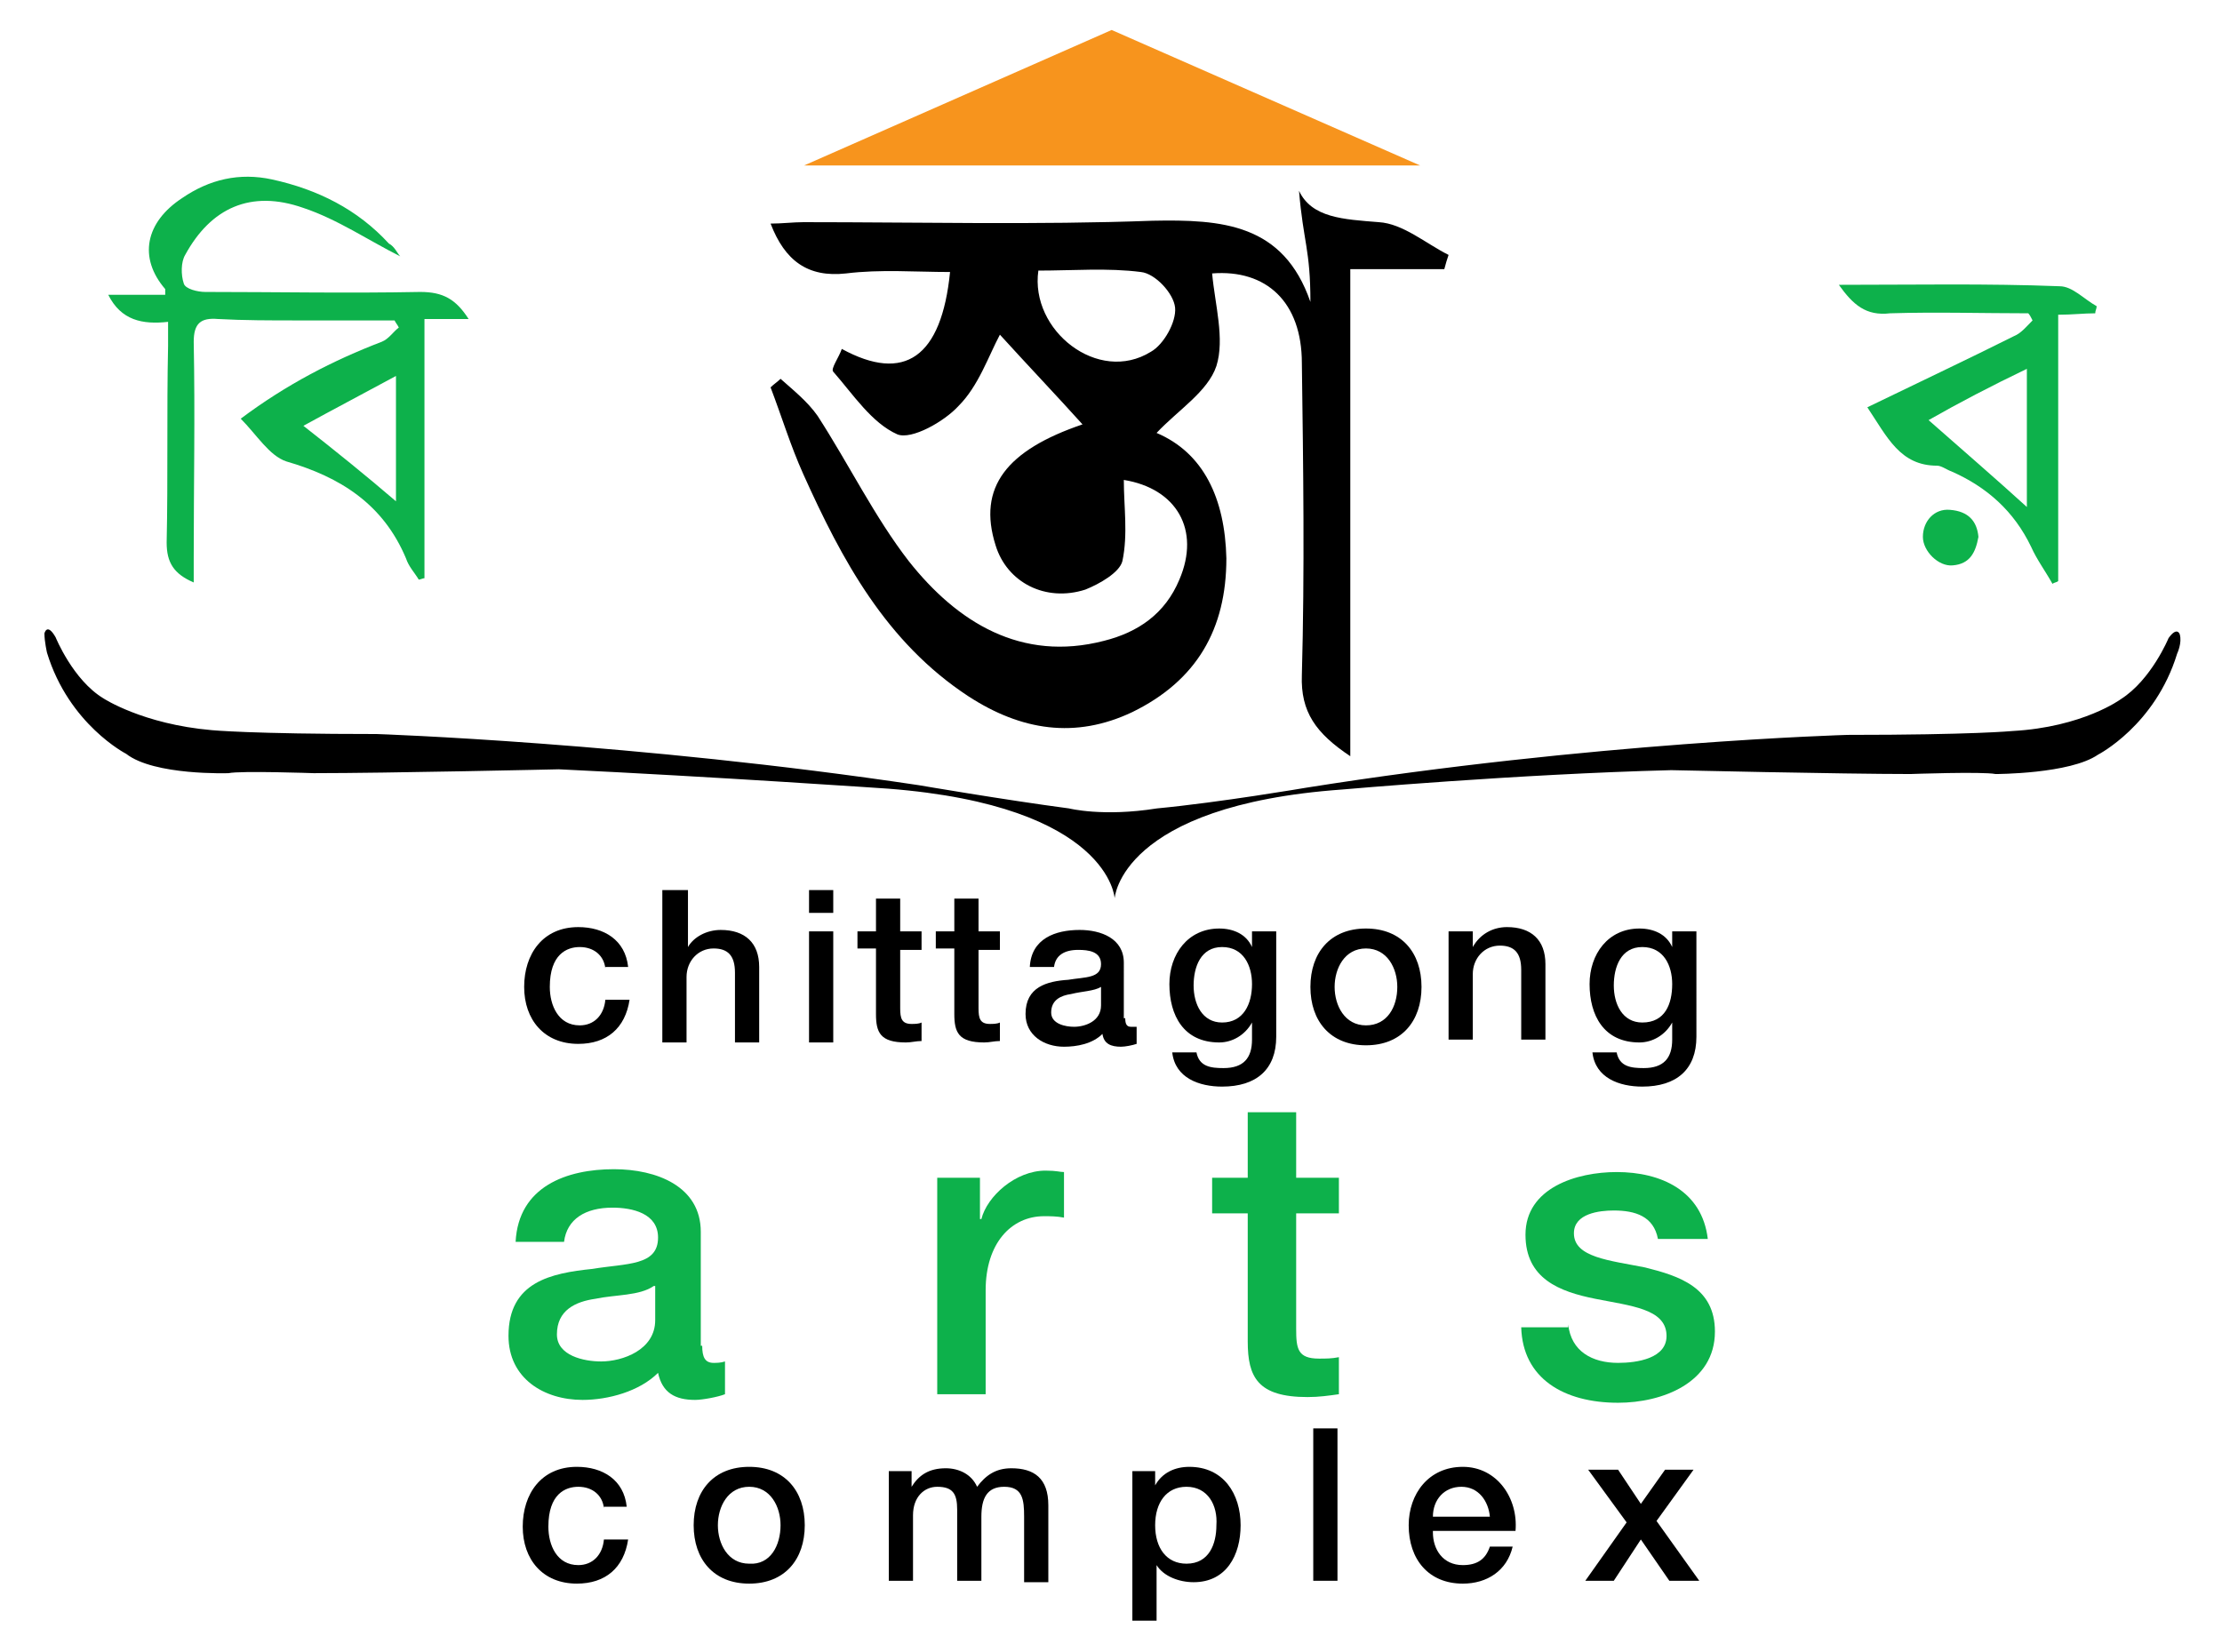 <?xml version="1.0" encoding="UTF-8" standalone="no"?>
<!-- Generator: Adobe Illustrator 21.0.0, SVG Export Plug-In . SVG Version: 6.00 Build 0)  -->

<svg
   xmlns:dc="http://purl.org/dc/elements/1.1/"
   xmlns:cc="http://creativecommons.org/ns#"
   xmlns:rdf="http://www.w3.org/1999/02/22-rdf-syntax-ns#"
   xmlns:svg="http://www.w3.org/2000/svg"
   xmlns="http://www.w3.org/2000/svg"
   xmlns:sodipodi="http://sodipodi.sourceforge.net/DTD/sodipodi-0.dtd"
   xmlns:inkscape="http://www.inkscape.org/namespaces/inkscape"
   version="1.1"
   id="svg47"
   inkscape:version="0.92.2 (5c3e80d, 2017-08-06)"
   sodipodi:docname="Bistaar_Logo_2014.svg"
   x="0px"
   y="0px"
   viewBox="0 0 156 116"
   xml:space="preserve"
   width="156"
   height="116"><defs
     id="defs75" /><sodipodi:namedview
     pagecolor="#ffffff"
     bordercolor="#666666"
     borderopacity="1"
     objecttolerance="10"
     gridtolerance="10"
     guidetolerance="10"
     inkscape:pageopacity="0"
     inkscape:pageshadow="2"
     inkscape:window-width="1366"
     inkscape:window-height="705"
     id="namedview73"
     showgrid="false"
     inkscape:zoom="1.8322581"
     inkscape:cx="78"
     inkscape:cy="58"
     inkscape:window-x="-8"
     inkscape:window-y="-8"
     inkscape:window-maximized="1"
     inkscape:current-layer="svg47" /><style
     type="text/css"
     id="style2">
	.st0{fill:#F7941D;}
	.st1{fill:#0DB14B;}
	.st2{fill:none;stroke:#000000;stroke-miterlimit:10;}
</style><g
     id="g114"><g
       transform="translate(0.5,0.5)"
       id="g68"><g
         transform="matrix(0.302,0,0,0.302,281.879,4.595)"
         id="switch85"><g
           id="g81"><polygon
             style="fill:#f7941d"
             points="-748.1,21.6 -676.6,-9.9 -604.9,21.6 "
             class="st0"
             id="polygon23" /><path
             d="m -675.9,192 c 0,0 -1.1,-21.5 -52.7,-25.5 0,0 -40.8,-2.8 -76.5,-4.5 0,0 -39.7,0.9 -57,0.9 0,0 -17,-0.6 -19.8,0 0,0 -17.3,0.6 -23.8,-4.5 0,0 -13.3,-6.8 -18.4,-23.5 0,0 -0.6,-2.6 -0.6,-4.5 0,0 0.6,-2.6 2.6,0.9 0,0 4,9.9 11.1,14.2 0,0 9.1,6 25.2,7.4 0,0 9.1,0.9 38.3,0.9 0,0 60.1,2 126.1,11.9 0,0 19.8,3.4 34.9,5.4 0,0 7.9,2 20.4,0 14.7,-1.4 34.6,-4.8 34.6,-4.8 66.5,-10.6 126,-12.3 126,-12.3 29.2,0 38.3,-0.9 38.3,-0.9 16.4,-0.9 25.2,-7.4 25.2,-7.4 7.1,-4.5 11.1,-14.2 11.1,-14.2 2,-2.8 2.6,-0.9 2.6,-0.9 0.6,2 -0.6,4.5 -0.6,4.5 -5.1,16.7 -18.4,23.5 -18.4,23.5 -6.5,4.5 -23.8,4.5 -23.8,4.5 -3.1,-0.6 -19.8,0 -19.8,0 -15.9,0 -55.6,-0.9 -55.6,-0.9 -35.7,0.9 -76.5,4.5 -76.5,4.5 -51.7,3.7 -52.9,25.3 -52.9,25.3 z"
             inkscape:connector-curvature="0"
             id="path79" /></g></g><g
         id="g22"><path
           inkscape:connector-curvature="0"
           id="path8"
           d="m 41.9,105.4 c -0.1,-0.9 -0.8,-1.5 -1.8,-1.5 -0.9,0 -2.1,0.5 -2.1,2.8 0,1.3 0.6,2.7 2.1,2.7 1,0 1.7,-0.7 1.8,-1.8 h 1.7 c -0.3,2 -1.6,3.1 -3.6,3.1 -2.4,0 -3.8,-1.7 -3.8,-4 0,-2.3 1.3,-4.2 3.8,-4.2 1.8,0 3.3,0.9 3.5,2.8 h -1.6 z" /><path
           inkscape:connector-curvature="0"
           id="path10"
           d="m 48.2,106.6 c 0,-2.4 1.4,-4.1 3.9,-4.1 2.5,0 3.9,1.7 3.9,4.1 0,2.4 -1.4,4.1 -3.9,4.1 -2.5,0 -3.9,-1.7 -3.9,-4.1 z m 6.1,0 c 0,-1.3 -0.7,-2.7 -2.2,-2.7 -1.5,0 -2.2,1.4 -2.2,2.7 0,1.3 0.7,2.7 2.2,2.7 1.5,0.1 2.2,-1.3 2.2,-2.7 z" /><path
           inkscape:connector-curvature="0"
           id="path12"
           d="m 61.9,102.8 h 1.6 v 1.1 0 c 0.5,-0.8 1.2,-1.3 2.4,-1.3 0.9,0 1.8,0.4 2.2,1.3 0.6,-0.8 1.3,-1.3 2.4,-1.3 1.6,0 2.6,0.7 2.6,2.6 v 5.4 H 71.4 V 106 c 0,-1.2 -0.1,-2.1 -1.4,-2.1 -1.2,0 -1.6,0.8 -1.6,2.1 v 4.5 h -1.7 v -5 c 0,-1.1 -0.3,-1.6 -1.4,-1.6 -0.9,0 -1.7,0.7 -1.7,2 v 4.6 h -1.7 z" /><path
           inkscape:connector-curvature="0"
           id="path14"
           d="m 79,102.8 h 1.6 v 1 0 c 0.5,-0.9 1.4,-1.3 2.4,-1.3 2.4,0 3.6,1.9 3.6,4.1 0,2.1 -1,4 -3.3,4 -1,0 -2.1,-0.4 -2.6,-1.2 v 0 3.9 H 79 Z m 3.8,1.1 c -1.4,0 -2.2,1.1 -2.2,2.7 0,1.6 0.8,2.7 2.2,2.7 1.6,0 2.1,-1.4 2.1,-2.7 0.1,-1.4 -0.6,-2.7 -2.1,-2.7 z" /><path
           inkscape:connector-curvature="0"
           id="path16"
           d="m 91.7,99.8 h 1.7 v 10.7 h -1.7 z" /><path
           inkscape:connector-curvature="0"
           id="path18"
           d="m 100.1,107.1 c 0,1.2 0.7,2.3 2.1,2.3 1,0 1.6,-0.4 1.9,-1.3 h 1.6 c -0.4,1.7 -1.8,2.6 -3.5,2.6 -2.4,0 -3.8,-1.7 -3.8,-4.1 0,-2.2 1.4,-4.1 3.8,-4.1 2.4,0 3.9,2.2 3.7,4.5 h -5.8 z m 4,-1.1 c -0.1,-1.1 -0.8,-2.1 -2,-2.1 -1.2,0 -2,0.9 -2,2.1 z" /><path
           inkscape:connector-curvature="0"
           id="path20"
           d="m 113.7,106.4 -2.7,-3.7 h 2.1 l 1.6,2.4 1.7,-2.4 h 2 l -2.6,3.6 3,4.2 h -2.1 l -2,-2.9 -1.9,2.9 h -2 z" /></g><g
         id="g32"><path
           style="fill:#0db14b"
           inkscape:connector-curvature="0"
           id="path24"
           d="m 48.8,94 c 0,0.8 0.2,1.2 0.8,1.2 0.2,0 0.5,0 0.8,-0.1 v 2.3 c -0.5,0.2 -1.6,0.4 -2.1,0.4 -1.4,0 -2.3,-0.5 -2.6,-1.9 -1.3,1.3 -3.5,1.9 -5.3,1.9 -2.7,0 -5.2,-1.5 -5.2,-4.5 0,-3.8 3,-4.4 5.9,-4.7 2.4,-0.4 4.6,-0.2 4.6,-2.2 0,-1.7 -1.8,-2.1 -3.2,-2.1 -1.9,0 -3.2,0.8 -3.4,2.4 h -3.4 c 0.2,-3.9 3.6,-5.1 6.9,-5.1 3,0 6.1,1.2 6.1,4.4 v 8 z m -3.4,-4.2 c -1,0.7 -2.7,0.6 -4.1,0.9 -1.4,0.2 -2.7,0.8 -2.7,2.5 0,1.5 1.9,1.9 3.1,1.9 1.5,0 3.8,-0.8 3.8,-2.9 v -2.4 z"
           class="st1" /><path
           style="fill:#0db14b"
           inkscape:connector-curvature="0"
           id="path26"
           d="m 65.1,82.2 h 3.2 v 2.9 h 0.1 c 0.4,-1.6 2.4,-3.4 4.5,-3.4 0.8,0 1,0.1 1.3,0.1 V 85 c -0.5,-0.1 -1,-0.1 -1.4,-0.1 -2.3,0 -4.1,1.9 -4.1,5.2 v 7.3 H 65.3 V 82.2 Z"
           class="st1" /><path
           style="fill:#0db14b"
           inkscape:connector-curvature="0"
           id="path28"
           d="m 84.6,82.2 h 2.5 v -4.6 h 3.4 v 4.6 h 3 v 2.5 h -3 v 8.1 c 0,1.4 0.1,2.1 1.6,2.1 0.5,0 0.9,0 1.4,-0.1 v 2.6 c -0.7,0.1 -1.4,0.2 -2.2,0.2 -3.5,0 -4.2,-1.4 -4.2,-3.9 v -9 h -2.5 z"
           class="st1" /><path
           style="fill:#0db14b"
           inkscape:connector-curvature="0"
           id="path30"
           d="m 109.6,92.5 c 0.2,1.9 1.7,2.7 3.5,2.7 1.3,0 3.5,-0.3 3.4,-2 -0.1,-1.8 -2.5,-2 -5,-2.5 -2.5,-0.5 -4.9,-1.4 -4.9,-4.5 0,-3.3 3.6,-4.4 6.4,-4.4 3.1,0 6,1.3 6.4,4.7 h -3.5 c -0.3,-1.6 -1.6,-2 -3.1,-2 -1,0 -2.8,0.2 -2.8,1.6 0,1.7 2.5,1.9 5,2.4 2.4,0.6 4.9,1.4 4.9,4.5 0,3.6 -3.7,5 -6.8,5 -3.8,0 -6.7,-1.7 -6.8,-5.3 h 3.3 z"
           class="st1" /></g><g
         id="g54"><path
           inkscape:connector-curvature="0"
           id="path34"
           d="M 42,67.5 C 41.9,66.6 41.2,66 40.2,66 c -0.9,0 -2.1,0.5 -2.1,2.8 0,1.3 0.6,2.7 2.1,2.7 1,0 1.7,-0.7 1.8,-1.8 h 1.7 c -0.3,2 -1.6,3.1 -3.6,3.1 -2.4,0 -3.8,-1.7 -3.8,-4 0,-2.3 1.3,-4.2 3.8,-4.2 1.8,0 3.3,0.9 3.5,2.8 H 42 Z" /><path
           inkscape:connector-curvature="0"
           id="path36"
           d="m 46.1,62 h 1.7 v 4 0 c 0.4,-0.7 1.3,-1.2 2.3,-1.2 1.7,0 2.7,0.9 2.7,2.6 v 5.3 h -1.7 v -4.9 c 0,-1.2 -0.5,-1.7 -1.5,-1.7 -1.1,0 -1.9,0.9 -1.9,2 v 4.6 H 46 V 62 Z" /><path
           inkscape:connector-curvature="0"
           id="path38"
           d="M 56.3,62 H 58 v 1.6 h -1.7 z m 0,2.9 H 58 v 7.8 h -1.7 z" /><path
           inkscape:connector-curvature="0"
           id="path40"
           d="M 59.7,64.9 H 61 v -2.3 h 1.7 v 2.3 h 1.5 v 1.3 h -1.5 v 4.1 c 0,0.7 0.1,1.1 0.8,1.1 0.2,0 0.5,0 0.7,-0.1 v 1.3 c -0.4,0 -0.7,0.1 -1.1,0.1 -1.8,0 -2.1,-0.7 -2.1,-2 v -4.6 h -1.3 z" /><path
           inkscape:connector-curvature="0"
           id="path42"
           d="m 65.2,64.9 h 1.3 v -2.3 h 1.7 v 2.3 h 1.5 v 1.3 h -1.5 v 4.1 c 0,0.7 0.1,1.1 0.8,1.1 0.2,0 0.5,0 0.7,-0.1 v 1.3 c -0.4,0 -0.7,0.1 -1.1,0.1 -1.8,0 -2.1,-0.7 -2.1,-2 v -4.6 h -1.3 z" /><path
           inkscape:connector-curvature="0"
           id="path44"
           d="m 78.5,71 c 0,0.4 0.1,0.6 0.4,0.6 0.1,0 0.2,0 0.4,0 v 1.2 C 79,72.9 78.5,73 78.2,73 77.5,73 77,72.8 76.9,72.1 76.2,72.8 75.1,73 74.2,73 c -1.4,0 -2.7,-0.8 -2.7,-2.3 0,-1.9 1.5,-2.3 3,-2.4 1.2,-0.2 2.3,-0.1 2.3,-1.1 0,-0.9 -0.9,-1 -1.6,-1 -1,0 -1.6,0.4 -1.7,1.2 h -1.7 c 0.1,-2 1.8,-2.6 3.5,-2.6 1.5,0 3.1,0.6 3.1,2.3 V 71 Z m -1.7,-2.2 c -0.5,0.3 -1.3,0.3 -2.1,0.5 -0.7,0.1 -1.4,0.4 -1.4,1.3 0,0.8 1,1 1.6,1 0.8,0 1.9,-0.4 1.9,-1.5 z" /><path
           inkscape:connector-curvature="0"
           id="path46"
           d="m 89.1,72.3 c 0,2.3 -1.4,3.5 -3.8,3.5 -1.6,0 -3.3,-0.6 -3.5,-2.4 h 1.7 c 0.2,1 1,1.1 1.9,1.1 1.4,0 2,-0.7 2,-2 v -1.2 0 c -0.5,0.9 -1.4,1.4 -2.3,1.4 -2.5,0 -3.5,-1.9 -3.5,-4.1 0,-2.1 1.3,-3.9 3.5,-3.9 1,0 1.9,0.4 2.3,1.3 v 0 -1.1 h 1.7 z m -1.7,-3.7 c 0,-1.3 -0.6,-2.6 -2.1,-2.6 -1.5,0 -2,1.4 -2,2.7 0,1.3 0.6,2.6 2,2.6 1.5,0 2.1,-1.3 2.1,-2.7 z" /><path
           inkscape:connector-curvature="0"
           id="path48"
           d="m 91.5,68.8 c 0,-2.4 1.4,-4.1 3.9,-4.1 2.5,0 3.9,1.7 3.9,4.1 0,2.4 -1.4,4.1 -3.9,4.1 -2.5,0 -3.9,-1.7 -3.9,-4.1 z m 6.1,0 c 0,-1.3 -0.7,-2.7 -2.2,-2.7 -1.5,0 -2.2,1.4 -2.2,2.7 0,1.3 0.7,2.7 2.2,2.7 1.5,0 2.2,-1.3 2.2,-2.7 z" /><path
           inkscape:connector-curvature="0"
           id="path50"
           d="m 101.3,64.9 h 1.6 v 1.1 0 c 0.5,-0.9 1.4,-1.4 2.4,-1.4 1.7,0 2.7,0.9 2.7,2.6 v 5.3 h -1.7 v -4.9 c 0,-1.2 -0.5,-1.7 -1.5,-1.7 -1.1,0 -1.9,0.9 -1.9,2 v 4.6 h -1.7 v -7.6 z" /><path
           inkscape:connector-curvature="0"
           id="path52"
           d="m 118.6,72.3 c 0,2.3 -1.4,3.5 -3.8,3.5 -1.6,0 -3.3,-0.6 -3.5,-2.4 h 1.7 c 0.2,1 1,1.1 1.9,1.1 1.4,0 2,-0.7 2,-2 v -1.2 0 c -0.5,0.9 -1.4,1.4 -2.3,1.4 -2.5,0 -3.5,-1.9 -3.5,-4.1 0,-2.1 1.3,-3.9 3.5,-3.9 1,0 1.9,0.4 2.3,1.3 v 0 -1.1 h 1.7 z m -1.7,-3.7 c 0,-1.3 -0.6,-2.6 -2.1,-2.6 -1.5,0 -2,1.4 -2,2.7 0,1.3 0.6,2.6 2,2.6 1.6,0 2.1,-1.3 2.1,-2.7 z" /></g><g
         id="g66"><g
           id="g60"><path
             style="fill:#0db14b"
             inkscape:connector-curvature="0"
             id="path56"
             d="m 128.6,19.5 c 5.3,0 10.4,-0.1 15.5,0.1 0.9,0 1.7,0.9 2.6,1.4 0,0.2 -0.1,0.3 -0.1,0.5 -0.8,0 -1.6,0.1 -2.6,0.1 0,6.3 0,12.5 0,18.7 -0.1,0.1 -0.3,0.1 -0.4,0.2 -0.5,-0.9 -1.1,-1.7 -1.5,-2.6 -1.2,-2.5 -3.1,-4.2 -5.6,-5.3 -0.3,-0.1 -0.7,-0.4 -1,-0.4 -2.6,0 -3.5,-2 -4.9,-4.1 3.5,-1.7 6.9,-3.3 10.3,-5 0.5,-0.2 0.9,-0.7 1.3,-1.1 -0.1,-0.2 -0.2,-0.4 -0.3,-0.5 -3.2,0 -6.5,-0.1 -9.7,0 -1.7,0.2 -2.6,-0.6 -3.6,-2 z m 6.3,9.5 c 2.5,2.2 4.7,4.1 6.9,6.1 0,-2.9 0,-6.1 0,-9.7 -2.5,1.2 -4.8,2.4 -6.9,3.6 z"
             class="st1" /><path
             style="fill:#0db14b"
             inkscape:connector-curvature="0"
             id="path58"
             d="m 138.4,37.2 c -0.2,1.1 -0.6,1.9 -1.8,2 -1,0.1 -2.1,-1 -2.1,-2 0,-1.1 0.8,-2 1.9,-1.9 1.3,0.1 1.9,0.8 2,1.9 z"
             class="st1" /></g><path
           inkscape:connector-curvature="0"
           id="path62"
           d="m 90.7,12.9 c 0.9,1.9 3.1,2 5.6,2.2 1.7,0.1 3.3,1.5 4.9,2.3 -0.1,0.3 -0.2,0.6 -0.3,1 -2.1,0 -4.1,0 -6.6,0 0,11.4 0,22.6 0,34.2 -2.4,-1.6 -3.5,-3.1 -3.4,-5.7 0.2,-7.3 0.1,-14.6 0,-21.9 0,-4.3 -2.5,-6.6 -6.3,-6.3 0.2,2.2 0.9,4.6 0.3,6.5 -0.6,1.8 -2.7,3.1 -4.2,4.7 3.3,1.4 4.8,4.6 4.9,8.8 0,5 -2.1,8.6 -6.6,10.8 -4,1.9 -7.8,1.3 -11.5,-1.1 -5.8,-3.8 -8.9,-9.6 -11.6,-15.6 -0.9,-2 -1.5,-4 -2.3,-6.1 0.2,-0.2 0.5,-0.4 0.7,-0.6 0.9,0.8 1.9,1.6 2.6,2.6 2.2,3.4 4,7.1 6.4,10.2 3.4,4.3 7.9,7.1 13.7,5.6 2.4,-0.6 4.3,-1.9 5.3,-4.3 1.5,-3.5 -0.2,-6.4 -3.9,-7 0,1.9 0.3,3.8 -0.1,5.7 -0.2,0.8 -1.6,1.6 -2.6,2 -2.8,0.9 -5.5,-0.5 -6.3,-3.1 -1.3,-4.1 0.8,-6.7 6.1,-8.5 -1.8,-2 -3.8,-4.1 -5.8,-6.3 -0.8,1.5 -1.5,3.6 -2.9,5 -1,1.1 -3.3,2.4 -4.3,2 -1.8,-0.8 -3.1,-2.8 -4.5,-4.4 -0.2,-0.2 0.4,-1 0.6,-1.6 4.4,2.4 7,0.6 7.6,-5.4 -2.4,0 -4.9,-0.2 -7.3,0.1 -2.7,0.3 -4.3,-0.9 -5.3,-3.5 0.8,0 1.6,-0.1 2.3,-0.1 8.2,0 16.4,0.2 24.5,-0.1 4.9,-0.1 9.2,0.2 11.1,5.7 0,-3.7 -0.5,-4.2 -0.8,-7.8 m -18.3,5.6 c -0.6,4.2 4.2,8 7.9,5.7 0.9,-0.5 1.8,-2.1 1.7,-3.1 -0.1,-1 -1.4,-2.4 -2.4,-2.5 -2.3,-0.3 -4.8,-0.1 -7.2,-0.1 z" /><path
           style="fill:#0db14b"
           inkscape:connector-curvature="0"
           id="path64"
           d="m 27.6,17.5 c -2.2,-1.1 -4.4,-2.6 -6.8,-3.4 -3.7,-1.3 -6.5,0 -8.3,3.3 -0.3,0.5 -0.3,1.4 -0.1,2 0.1,0.4 1,0.6 1.5,0.6 5,0 10,0.1 15.1,0 1.6,0 2.5,0.5 3.4,1.9 -1,0 -2,0 -3.1,0 0,6.2 0,12.2 0,18.2 -0.1,0 -0.3,0.1 -0.4,0.1 -0.3,-0.5 -0.7,-0.9 -0.9,-1.5 -1.6,-3.8 -4.6,-5.7 -8.4,-6.8 -1.2,-0.4 -2.1,-1.9 -3.2,-3 3.2,-2.4 6.5,-4.1 9.9,-5.4 0.5,-0.2 0.8,-0.7 1.2,-1 -0.1,-0.2 -0.2,-0.3 -0.3,-0.5 -2.3,0 -4.5,0 -6.8,0 -1.9,0 -3.8,0 -5.6,-0.1 -1.2,-0.1 -1.7,0.3 -1.7,1.6 0.1,5.1 0,10.1 0,15.2 0,0.5 0,1 0,1.7 -1.4,-0.6 -1.9,-1.4 -1.9,-2.8 0.1,-4.6 0,-9.2 0.1,-13.8 0,-0.5 0,-1 0,-1.7 C 9.5,22.3 8,22 7.1,20.2 c 1.3,0 2.6,0 4,0 0,-0.3 0,-0.4 0,-0.4 -1.9,-2.2 -1.4,-4.7 1.2,-6.4 1.9,-1.3 4,-1.8 6.3,-1.3 3.2,0.7 6,2.1 8.2,4.5 0.4,0.2 0.6,0.7 0.8,0.9 z m -0.3,17.2 c 0,-2.7 0,-5.6 0,-8.8 -2.4,1.3 -4.5,2.4 -6.5,3.5 2.3,1.8 4.4,3.5 6.5,5.3 z"
           class="st1" /></g></g></g></svg>